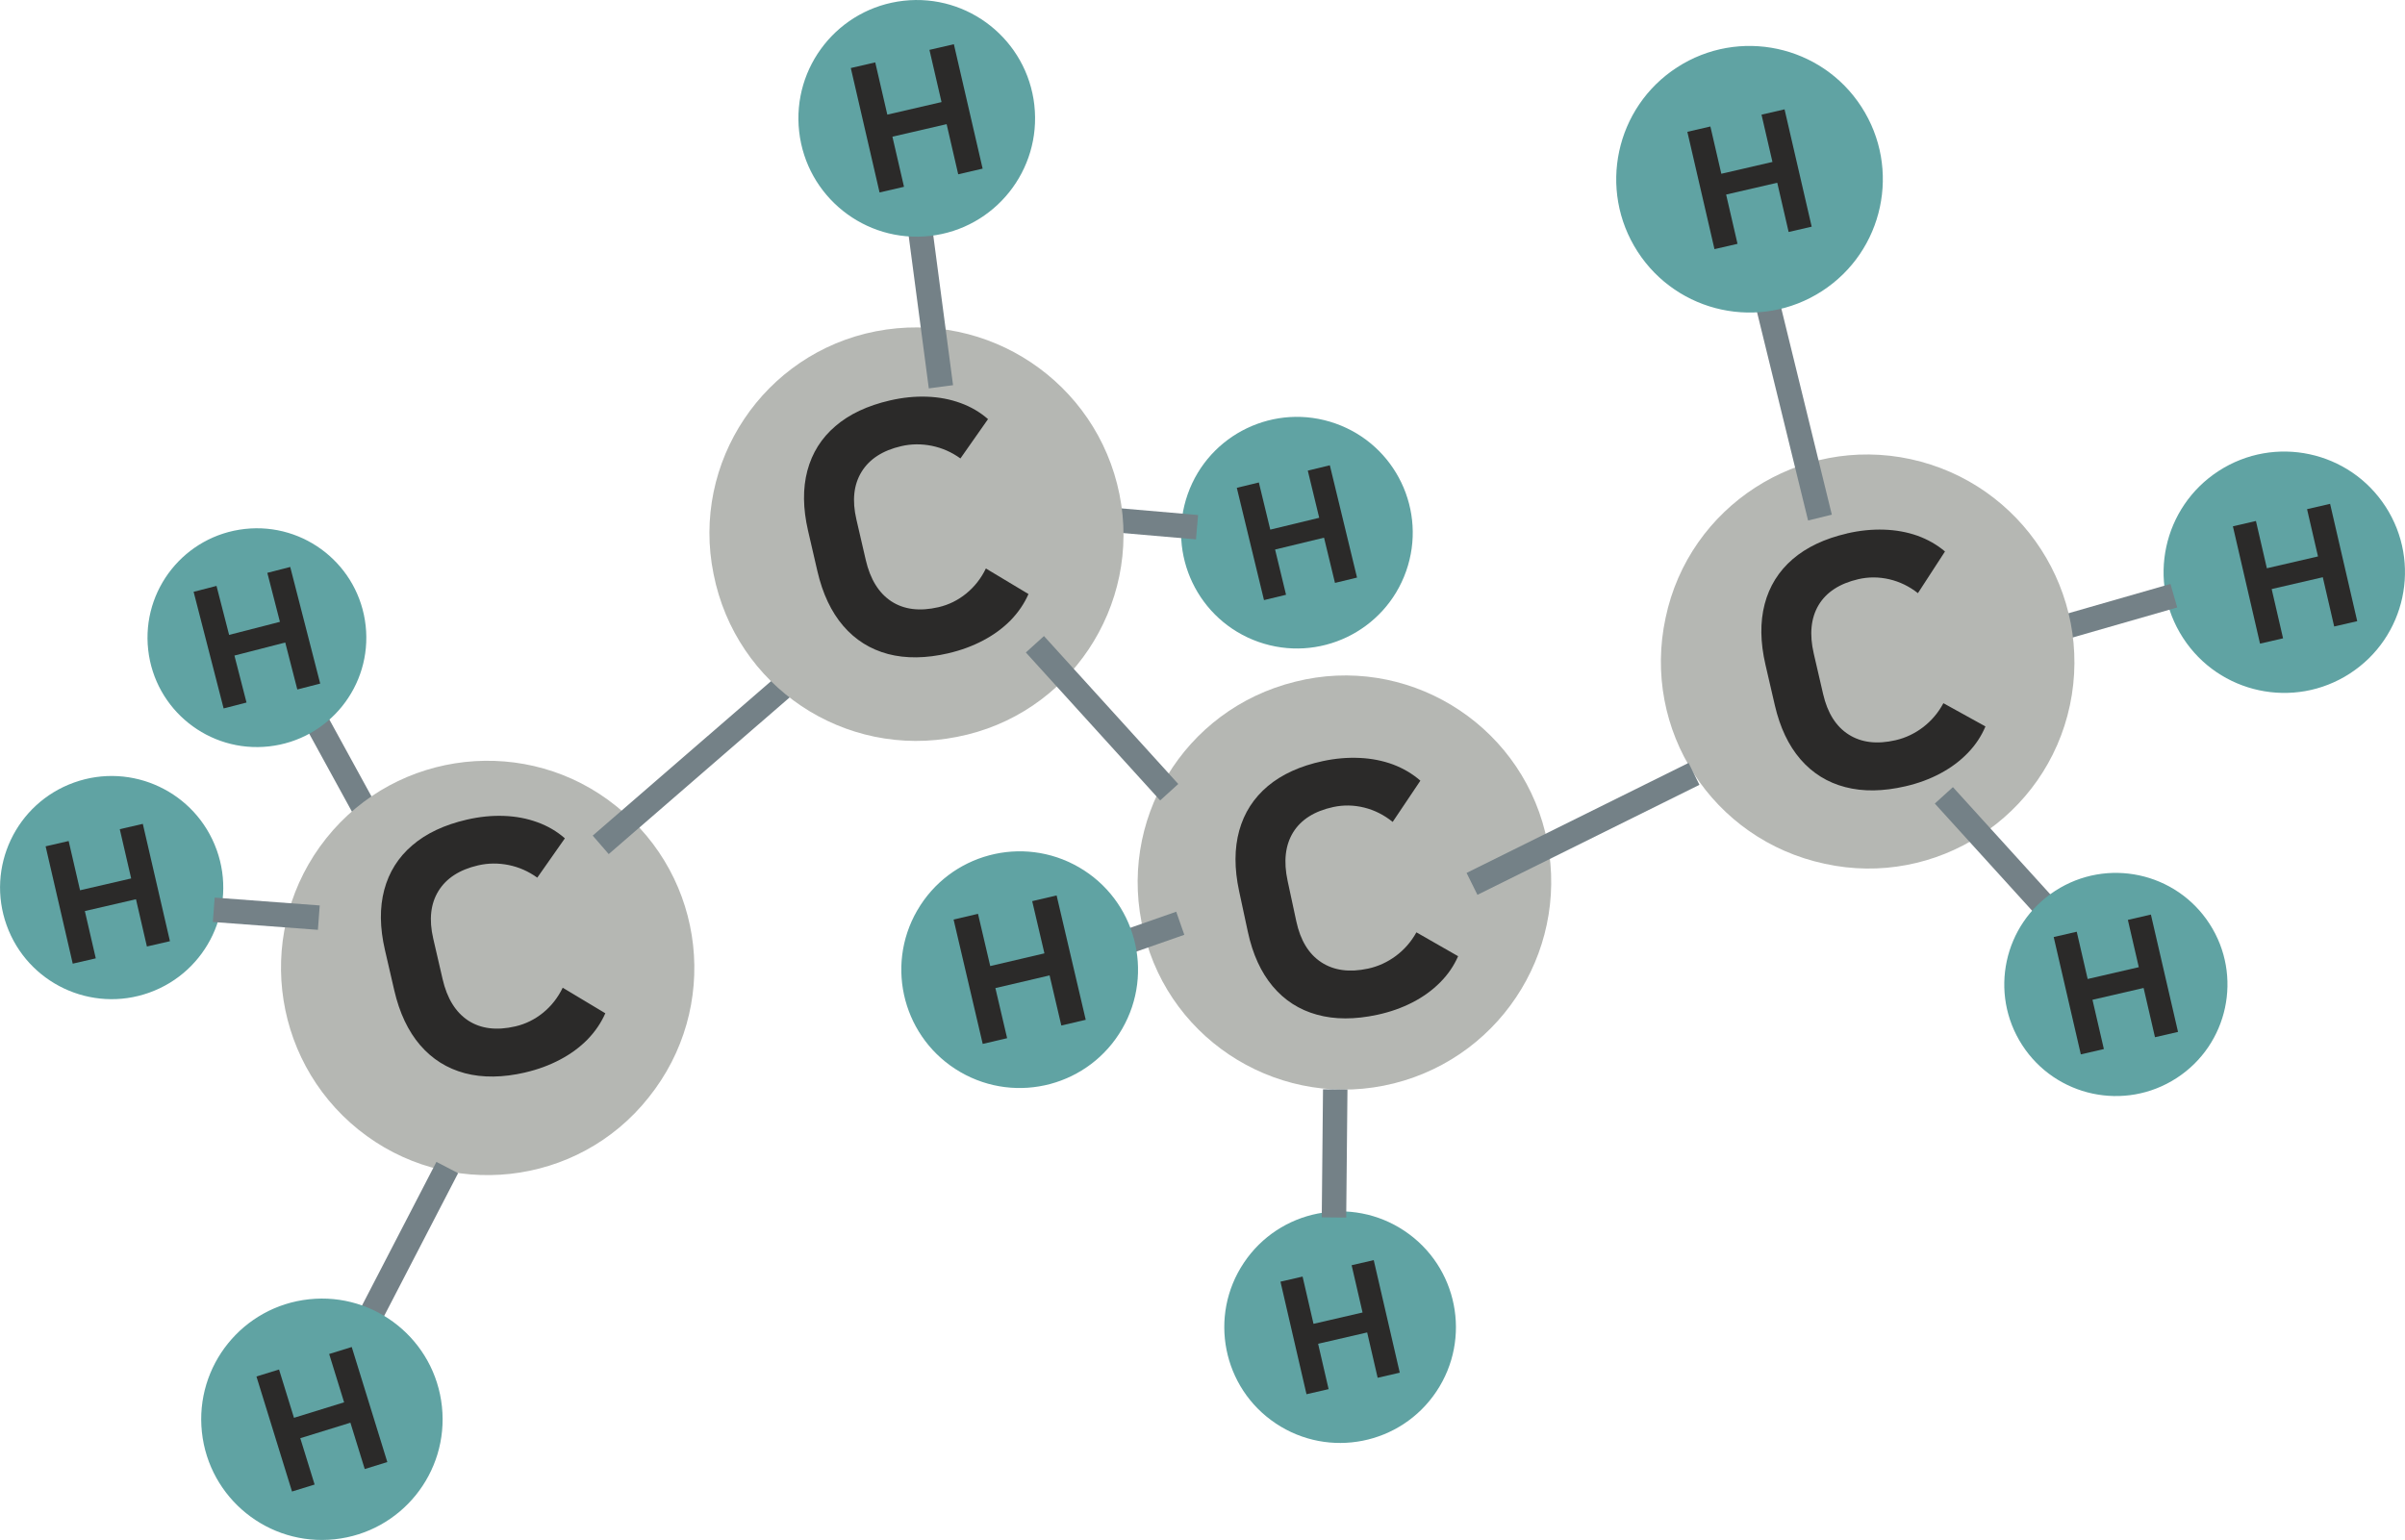 <?xml version="1.0" encoding="UTF-8"?> <!-- Creator: CorelDRAW 2020 (64-Bit) --> <svg xmlns="http://www.w3.org/2000/svg" xmlns:xlink="http://www.w3.org/1999/xlink" xmlns:xodm="http://www.corel.com/coreldraw/odm/2003" xml:space="preserve" width="69.372mm" height="44.425mm" style="shape-rendering:geometricPrecision; text-rendering:geometricPrecision; image-rendering:optimizeQuality; fill-rule:evenodd; clip-rule:evenodd" viewBox="0 0 1135.68 727.29"> <defs> <style type="text/css"> <![CDATA[ .str0 {stroke:#748187;stroke-width:11.55;stroke-miterlimit:22.926} .fil0 {fill:none} .fil2 {fill:#60A3A3} .fil3 {fill:#2B2A29;fill-rule:nonzero} .fil1 {fill:#B5B7B3;fill-rule:nonzero} ]]> </style> </defs> <g id="Layer_x0020_1">  <g id="_2768788809968"> <line class="fil0 str0" x1="172.29" y1="382.45" x2="134.28" y2="313.07"></line> <path class="fil1" d="M169.21 533.46c41.97,33.82 103.63,27.02 137.06,-15.13 33.94,-42.26 27.17,-103.68 -15.18,-137.53 -41.81,-33.81 -103.47,-27.01 -137.06,15.12 -33.59,42.23 -26.81,103.65 15.18,137.54z"></path> <line class="fil0 str0" x1="211.2" y1="551.39" x2="169.29" y2="632.31"></line> <path class="fil2" d="M95.33 676.33c-3.34,-31.3 19.32,-59.38 50.63,-62.72 31.3,-3.34 59.38,19.33 62.72,50.63 3.34,31.3 -19.32,59.38 -50.63,62.72 -31.3,3.34 -59.38,-19.33 -62.72,-50.63z"></path> <path class="fil2" d="M69.96 306.83c-3.13,-28.36 17.32,-53.89 45.68,-57.02 28.36,-3.13 53.89,17.32 57.02,45.68 3.13,28.36 -17.32,53.89 -45.68,57.02 -28.36,3.13 -53.89,-17.32 -57.02,-45.68z"></path> <path class="fil2" d="M102.31 401.39c-9.83,-27.39 -40,-41.63 -67.39,-31.81 -27.39,9.83 -41.63,40 -31.8,67.39 9.83,27.39 40,41.63 67.39,31.81 27.39,-9.83 41.63,-40 31.81,-67.39z"></path> <path class="fil3" d="M248 506.51c-10.57,2.44 -20.07,2.55 -28.46,0.35 -8.4,-2.24 -15.44,-6.64 -21.16,-13.28 -5.67,-6.61 -9.75,-15.23 -12.21,-25.88l-4.42 -19.12c-2.43,-10.53 -2.52,-19.96 -0.31,-28.31 2.24,-8.4 6.65,-15.41 13.23,-21.03 6.57,-5.66 15.16,-9.69 25.73,-12.14 6.03,-1.39 11.88,-1.98 17.56,-1.77 5.68,0.21 10.93,1.21 15.85,3.01 4.87,1.77 9.2,4.31 12.93,7.58l0 0 -13.03 18.57 0 0c-4.15,-2.98 -8.62,-4.96 -13.52,-5.96 -4.85,-0.97 -9.66,-0.94 -14.43,0.16 -8.78,2.03 -15.03,6.09 -18.74,12.13 -3.7,6.04 -4.52,13.51 -2.44,22.47l4.42 19.12c2.12,9.16 6.16,15.66 12.08,19.56 5.96,3.89 13.41,4.82 22.26,2.77 4.85,-1.12 9.21,-3.29 13.1,-6.44 3.92,-3.2 7,-7.12 9.28,-11.83l0 0 20.12 12.07 0 0c-2,4.56 -4.83,8.67 -8.43,12.4 -3.65,3.7 -7.94,6.86 -12.96,9.5 -5.02,2.65 -10.46,4.67 -16.45,6.05z"></path> <path class="fil3" d="M126.23 270.54l10.81 -2.78 14.16 55.08 -10.81 2.78 -14.16 -55.08zm-34.81 8.95l10.81 -2.78 14.17 55.08 -10.81 2.78 -14.17 -55.08zm12.69 21.4l33.8 -8.69 2.51 9.76 -33.8 8.69 -2.51 -9.76z"></path> <line class="fil0 str0" x1="283.66" y1="399" x2="426.56" y2="275.23"></line> <path class="fil3" d="M155.43 639.46l10.66 -3.3 16.8 54.33 -10.66 3.3 -16.8 -54.33zm-34.34 10.62l10.67 -3.3 16.8 54.33 -10.67 3.3 -16.8 -54.33zm13.7 20.76l33.34 -10.31 2.97 9.63 -33.34 10.31 -2.98 -9.63z"></path> <path class="fil3" d="M32.41 397.19l-10.88 2.51 12.81 55.41 10.88 -2.51 -12.81 -55.41zm35.02 -8.1l-10.88 2.51 12.81 55.41 10.88 -2.51 -12.81 -55.41zm-1.4 24.83l-34 7.86 2.27 9.82 34 -7.86 -2.27 -9.82z"></path> <path class="fil2" d="M664 269.76c-10.05,28.49 -41.28,43.43 -69.76,33.38 -28.48,-10.05 -43.43,-41.28 -33.38,-69.76 10.05,-28.48 41.28,-43.43 69.76,-33.38 28.48,10.05 43.43,41.28 33.38,69.76z"></path> <path class="fil3" d="M617.56 222.26l10.41 -2.52 12.84 53.03 -10.41 2.52 -12.84 -53.03zm-33.52 8.12l10.41 -2.52 12.84 53.03 -10.41 2.52 -12.84 -53.03zm11.88 20.7l32.54 -7.88 2.27 9.4 -32.54 7.88 -2.27 -9.4z"></path> <line class="fil0 str0" x1="565.26" y1="248.98" x2="426.11" y2="236.98"></line> <path class="fil1" d="M413.61 156.46c-52.9,10.34 -87.38,61.91 -76.66,114.61 10.49,53.18 61.85,87.54 115.01,76.93 52.79,-10.23 87.28,-61.79 76.66,-114.61 -10.69,-52.89 -62.06,-87.25 -115.01,-76.93z"></path> <line class="fil0 str0" x1="444.32" y1="182.67" x2="431.97" y2="89.11"></line> <path class="fil2" d="M488.43 49.66c3.44,30.67 -18.63,58.32 -49.3,61.77 -30.67,3.44 -58.32,-18.63 -61.76,-49.3 -3.45,-30.67 18.63,-58.32 49.3,-61.77 30.67,-3.44 58.32,18.63 61.77,49.3z"></path> <path class="fil3" d="M438.9 23.55l11.53 -2.67 13.58 58.76 -11.53 2.67 -13.58 -58.76zm-37.14 8.58l11.54 -2.67 13.58 58.76 -11.54 2.67 -13.58 -58.76zm12.89 23.01l36.06 -8.34 2.41 10.42 -36.06 8.34 -2.41 -10.42z"></path> <path class="fil3" d="M447.81 308.53c-10.57,2.44 -20.07,2.55 -28.46,0.35 -8.4,-2.24 -15.44,-6.64 -21.16,-13.28 -5.67,-6.61 -9.75,-15.23 -12.21,-25.88l-4.42 -19.12c-2.43,-10.53 -2.52,-19.96 -0.31,-28.31 2.24,-8.4 6.65,-15.41 13.23,-21.03 6.57,-5.66 15.16,-9.69 25.74,-12.14 6.03,-1.39 11.88,-1.98 17.56,-1.77 5.68,0.21 10.93,1.21 15.85,3.01 4.87,1.77 9.19,4.31 12.93,7.58l0 0 -13.03 18.57 0 0c-4.15,-2.98 -8.62,-4.96 -13.52,-5.96 -4.84,-0.97 -9.66,-0.94 -14.43,0.16 -8.78,2.03 -15.04,6.09 -18.74,12.13 -3.71,6.04 -4.52,13.51 -2.44,22.47l4.42 19.12c2.12,9.16 6.16,15.66 12.08,19.56 5.96,3.89 13.41,4.82 22.27,2.77 4.84,-1.12 9.21,-3.29 13.1,-6.45 3.92,-3.2 7,-7.12 9.28,-11.83l0 0 20.12 12.07 0 0c-2,4.56 -4.83,8.68 -8.43,12.4 -3.65,3.7 -7.94,6.86 -12.96,9.51 -5.02,2.65 -10.46,4.67 -16.45,6.05z"></path> <line class="fil0 str0" x1="150.54" y1="433.38" x2="100.93" y2="429.67"></line> <path class="fil2" d="M1126.54 239.3c-17.1,-26.43 -52.38,-33.99 -78.81,-16.9 -26.43,17.1 -33.99,52.38 -16.9,78.81 17.1,26.43 52.38,33.99 78.81,16.89 26.43,-17.09 33.99,-52.38 16.9,-78.81z"></path> <path class="fil3" d="M1102.25 295.87l10.88 -2.51 -12.81 -55.41 -10.88 2.51 12.81 55.41zm-35.02 8.1l10.88 -2.51 -12.81 -55.41 -10.88 2.51 12.81 55.41zm1.4 -24.83l34 -7.86 -2.27 -9.82 -34 7.86 2.27 9.82z"></path> <line class="fil0 str0" x1="1026.53" y1="281.34" x2="918.24" y2="312.44"></line> <path class="fil1" d="M977.46 333.04c-11.15,52.73 -63.23,86.43 -115.77,74.9 -53.01,-11.3 -86.58,-63.18 -75.16,-116.18 11.03,-52.63 63.12,-86.32 115.77,-74.9 52.72,11.5 86.29,63.39 75.16,116.18z"></path> <line class="fil0 str0" x1="859.42" y1="244.44" x2="824" y2="99.86"></line> <path class="fil2" d="M879.01 50.46c-18.88,-29.19 -57.85,-37.54 -87.04,-18.66 -29.19,18.88 -37.54,57.85 -18.66,87.04 18.88,29.19 57.85,37.55 87.04,18.66 29.19,-18.88 37.55,-57.85 18.66,-87.04z"></path> <line class="fil0 str0" x1="917.93" y1="375.62" x2="979.73" y2="443.68"></line> <path class="fil2" d="M1043.4 436.32c-15.81,-24.44 -48.43,-31.43 -72.86,-15.62 -24.44,15.81 -31.43,48.43 -15.62,72.86 15.81,24.43 48.43,31.43 72.86,15.62 24.44,-15.81 31.43,-48.43 15.62,-72.86z"></path> <path class="fil3" d="M1017.63 489.85l10.88 -2.51 -12.81 -55.41 -10.88 2.51 12.81 55.41zm-35.02 8.1l10.88 -2.51 -12.81 -55.41 -10.88 2.51 12.81 55.41zm1.4 -24.83l34 -7.86 -2.27 -9.82 -34 7.86 2.27 9.82z"></path> <path class="fil3" d="M844.63 109.56l10.88 -2.51 -12.81 -55.41 -10.88 2.51 12.81 55.41zm-35.02 8.1l10.88 -2.51 -12.81 -55.41 -10.88 2.51 12.81 55.41zm1.4 -24.83l34 -7.86 -2.27 -9.82 -34 7.86 2.27 9.82z"></path> <path class="fil3" d="M872.21 251.94c-10.57,2.44 -19.16,6.52 -25.73,12.18 -6.56,5.69 -10.96,12.74 -13.18,21.22 -2.19,8.43 -2.08,17.97 0.39,28.61l4.42 19.12c2.44,10.53 6.49,19.04 12.14,25.57 5.7,6.56 12.74,10.92 21.11,13.09 8.39,2.2 17.89,2.06 28.45,-0.39 6.03,-1.39 11.55,-3.43 16.55,-6.12 5.01,-2.68 9.29,-5.89 12.92,-9.66 3.6,-3.72 6.37,-7.91 8.29,-12.49l0 0 -19.86 -10.97 0 0c-2.42,4.5 -5.57,8.24 -9.53,11.29 -3.93,3 -8.27,5.09 -13.04,6.19 -8.78,2.03 -16.18,1.13 -22.17,-2.68 -5.98,-3.8 -9.98,-10.15 -12.06,-19.12l-4.42 -19.11c-2.12,-9.16 -1.34,-16.78 2.27,-22.88 3.65,-6.11 9.94,-10.21 18.79,-12.26 4.84,-1.12 9.72,-1.08 14.6,0.04 4.93,1.15 9.41,3.33 13.53,6.56l0 0 12.78 -19.68 0 0c-3.8,-3.22 -8.15,-5.68 -13.02,-7.45 -4.9,-1.72 -10.15,-2.68 -15.81,-2.86 -5.67,-0.18 -11.44,0.4 -17.44,1.78z"></path> <path class="fil1" d="M658.26 511.65c-52.28,13.12 -105.41,-18.91 -118.1,-71.18 -13.11,-52.6 18.79,-105.52 71.43,-118.51 52.13,-13.18 105.26,18.85 118.1,71.18 12.8,52.42 -19.1,105.35 -71.43,118.51z"></path> <line class="fil0 str0" x1="552.12" y1="374.14" x2="488.7" y2="304.27"></line> <path class="fil3" d="M624.61 359.46c-10.61,2.28 -19.26,6.22 -25.91,11.78 -6.65,5.6 -11.16,12.57 -13.51,21.01 -2.32,8.39 -2.36,17.93 -0.06,28.61l4.12 19.18c2.27,10.57 6.19,19.14 11.74,25.76 5.59,6.65 12.56,11.12 20.91,13.41 8.35,2.33 17.85,2.33 28.45,0.06 6.05,-1.3 11.6,-3.26 16.65,-5.86 5.05,-2.6 9.38,-5.74 13.07,-9.46 3.66,-3.67 6.49,-7.81 8.48,-12.36l0 0 -19.69 -11.27 0 0c-2.49,4.46 -5.7,8.15 -9.71,11.14 -3.98,2.94 -8.35,4.96 -13.13,5.99 -8.81,1.89 -16.19,0.88 -22.12,-3.02 -5.92,-3.9 -9.82,-10.31 -11.76,-19.31l-4.12 -19.18c-1.97,-9.19 -1.08,-16.79 2.62,-22.84 3.75,-6.05 10.1,-10.06 18.98,-11.97 4.86,-1.04 9.73,-0.93 14.6,0.27 4.91,1.23 9.36,3.48 13.43,6.77l0 0 13.08 -19.48 0 0c-3.75,-3.28 -8.06,-5.8 -12.9,-7.64 -4.87,-1.8 -10.1,-2.84 -15.77,-3.1 -5.67,-0.26 -11.45,0.22 -17.46,1.51z"></path> <line class="fil0 str0" x1="799.94" y1="365.48" x2="695.11" y2="417.43"></line> <line class="fil0 str0" x1="492.54" y1="458.71" x2="557.34" y2="436.03"></line> <path class="fil2" d="M433.12 429.98c-15.44,26.72 -6.3,60.9 20.42,76.35 26.72,15.45 60.9,6.31 76.35,-20.41 15.45,-26.72 6.31,-60.9 -20.41,-76.35 -26.72,-15.45 -60.9,-6.31 -76.35,20.42z"></path> <path class="fil3" d="M461.83 431.58l-11.53 2.7 13.75 58.73 11.53 -2.7 -13.75 -58.72zm37.12 -8.69l-11.53 2.7 13.75 58.73 11.53 -2.7 -13.75 -58.72zm-1.41 26.34l-36.03 8.44 2.44 10.41 36.04 -8.44 -2.44 -10.41z"></path> <path class="fil2" d="M663.23 581.33c25.11,16.79 31.85,50.75 15.05,75.86 -16.79,25.1 -50.75,31.84 -75.86,15.05 -25.11,-16.79 -31.85,-50.75 -15.05,-75.86 16.79,-25.1 50.75,-31.84 75.86,-15.05z"></path> <path class="fil3" d="M638.26 597.53l10.44 -2.41 12.29 53.16 -10.44 2.41 -12.29 -53.16zm-33.6 7.77l10.44 -2.41 12.29 53.16 -10.44 2.41 -12.29 -53.16zm11.66 20.82l32.63 -7.54 2.18 9.42 -32.62 7.54 -2.18 -9.42z"></path> <line class="fil0 str0" x1="630.52" y1="514.51" x2="629.93" y2="574.97"></line> </g> </g> </svg> 